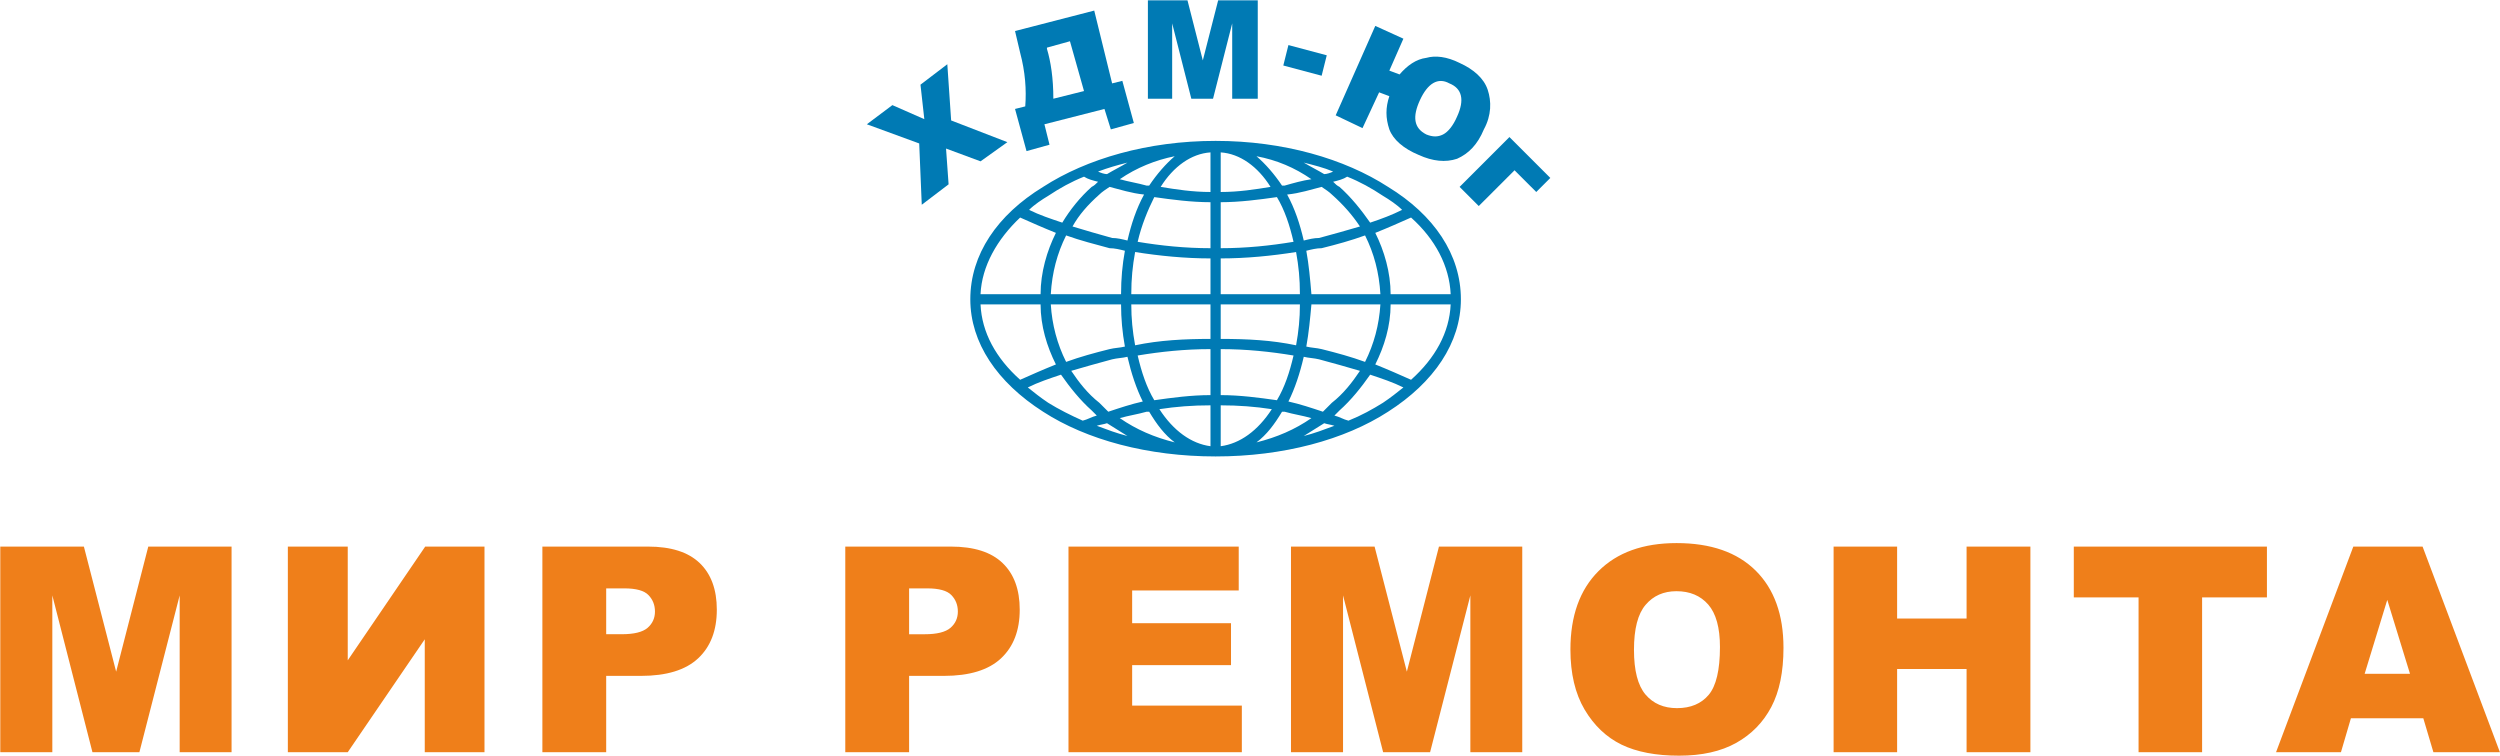 <?xml version="1.0" encoding="UTF-8"?>
<svg width="6114px" height="1849px" viewBox="0 0 6114 1849" version="1.1" xmlns="http://www.w3.org/2000/svg" xmlns:xlink="http://www.w3.org/1999/xlink">
    <title>Group</title>
    <g id="Page-1" stroke="none" stroke-width="1" fill="none" fill-rule="evenodd">
        <g id="Group" transform="translate(0.71, 0.88)" fill-rule="nonzero">
            <path d="M0,1335.85 L204.44,1335.85 L283.33,1641.75 L361.92,1335.85 L565.61,1335.85 L565.61,1838.66 L438.69,1838.66 L438.69,1455.24 L340.2,1838.66 L225.37,1838.66 L127.26,1455.24 L127.26,1838.66 L0,1838.66 L0,1335.85 Z M1184.16,1335.85 L1184.16,1335.85 L1184.16,1838.66 L1038.08,1838.66 L1038.08,1562.6 L849.73,1838.66 L703.25,1838.66 L703.25,1335.85 L849.73,1335.85 L849.73,1614 L1039.18,1335.85 L1184.16,1335.85 Z M1325.73,1335.85 L1325.73,1335.85 L1584.01,1335.85 C1640.19,1335.85 1682.31,1349.22 1710.31,1376 C1738.28,1402.68 1752.34,1440.87 1752.34,1490.11 C1752.34,1540.98 1737.15,1580.66 1706.56,1609.25 C1675.97,1637.78 1629.41,1652.06 1566.8,1652.06 L1481.78,1652.06 L1481.78,1838.66 L1325.73,1838.66 L1325.73,1335.85 L1325.73,1335.85 Z M1481.78,1550.17 L1481.78,1550.17 L1519.87,1550.17 C1549.8,1550.17 1570.77,1545.04 1582.95,1534.64 C1594.98,1524.23 1601.07,1510.86 1601.07,1494.67 C1601.07,1478.89 1595.79,1465.43 1585.26,1454.55 C1574.86,1443.52 1555.05,1438.06 1526.05,1438.06 L1481.78,1438.06 L1481.78,1550.17 Z" id="Shape" fill="#EF7F1A"></path>
            <path d="M5925.71,1755.67 L5748.7,1755.67 L5724.33,1838.66 L5565.6,1838.66 L5754.55,1335.85 L5923.96,1335.85 L6113.03,1838.66 L5950.4,1838.66 L5925.71,1755.67 Z M5893.15,1646.9 L5893.15,1646.9 L5837.6,1466.15 L5782.29,1646.9 L5893.15,1646.9 Z" id="Shape" fill="#EF7F1A"></path>
            <path d="M2066.51,1335.85 L2324.76,1335.85 C2380.94,1335.85 2423.12,1349.16 2451.09,1376 C2479.09,1402.68 2493.12,1440.87 2493.12,1490.14 C2493.12,1540.95 2477.9,1580.63 2447.34,1609.22 C2416.78,1637.78 2370.19,1652.06 2307.58,1652.06 L2222.59,1652.06 L2222.59,1838.66 L2066.51,1838.66 L2066.51,1335.85 L2066.51,1335.85 Z M2222.59,1550.23 L2222.59,1550.23 L2260.62,1550.23 C2290.55,1550.23 2311.55,1545.01 2323.73,1534.61 C2335.76,1524.2 2341.82,1510.83 2341.82,1494.71 C2341.82,1478.89 2336.6,1465.46 2326.04,1454.52 C2315.61,1443.56 2295.83,1438.06 2266.8,1438.06 L2222.59,1438.06 L2222.59,1550.23 Z M2612.38,1335.85 L2612.38,1335.85 L3028.71,1335.85 L3028.71,1443.18 L2768.08,1443.18 L2768.08,1523.14 L3009.83,1523.14 L3009.83,1625.72 L2768.08,1625.72 L2768.08,1724.77 L3036.33,1724.77 L3036.33,1838.66 L2612.38,1838.66 L2612.38,1335.85 Z M3156.53,1335.85 L3156.53,1335.85 L3360.97,1335.85 L3439.9,1641.72 L3518.39,1335.85 L3722.12,1335.85 L3722.12,1838.66 L3595.19,1838.66 L3595.19,1455.24 L3496.74,1838.66 L3381.88,1838.66 L3283.83,1455.24 L3283.83,1838.66 L3156.53,1838.66 L3156.53,1335.85 Z M3839.91,1587.54 L3839.91,1587.54 C3839.91,1505.48 3862.82,1441.56 3908.5,1395.9 C3954.24,1350.1 4017.92,1327.29 4099.54,1327.29 C4183.25,1327.29 4247.77,1349.78 4293.08,1394.72 C4338.23,1439.56 4360.97,1502.55 4360.97,1583.44 C4360.97,1642.19 4351.01,1690.46 4331.23,1728.02 C4311.42,1765.61 4282.86,1794.88 4245.55,1815.82 C4208.06,1836.79 4161.56,1847.19 4105.72,1847.19 C4049.08,1847.19 4002.11,1838.19 3964.9,1820.19 C3927.81,1802.04 3897.69,1773.45 3874.53,1734.36 C3851.47,1695.27 3839.91,1646.31 3839.91,1587.54 L3839.91,1587.54 Z M3995.33,1588.22 L3995.33,1588.22 C3995.33,1639.06 4004.74,1675.46 4023.55,1697.71 C4042.39,1719.83 4068.13,1730.96 4100.54,1730.96 C4133.97,1730.96 4159.84,1720.08 4178.09,1698.4 C4196.37,1676.62 4205.62,1637.66 4205.62,1581.47 C4205.62,1534.04 4195.99,1499.48 4176.97,1477.61 C4157.84,1455.8 4131.97,1444.96 4099.16,1444.96 C4067.95,1444.96 4042.73,1455.96 4023.83,1478.24 C4004.83,1500.36 3995.33,1537.07 3995.33,1588.22 L3995.33,1588.22 Z M4483.55,1335.85 L4483.55,1335.85 L4638.87,1335.85 L4638.87,1511.8 L4808.76,1511.8 L4808.76,1335.85 L4964.83,1335.85 L4964.83,1838.66 L4808.76,1838.66 L4808.76,1635.28 L4638.87,1635.28 L4638.87,1838.66 L4483.55,1838.66 L4483.55,1335.85 Z M5070.98,1335.85 L5070.98,1335.85 L5543.29,1335.85 L5543.29,1460.05 L5384.75,1460.05 L5384.75,1838.66 L5229.36,1838.66 L5229.36,1460.05 L5070.98,1460.05 L5070.98,1335.85 Z" id="Shape" fill="#EF7F1A"></path>
            <g id="_2065006583984" transform="translate(2119.23, 0)" fill="#007AB4">
                <path d="M1274.71,456.16 C1168.47,387.42 1018.52,343.67 852.92,343.67 C687.35,343.67 537.37,387.42 431.13,456.16 C318.67,524.87 253.06,621.73 253.06,731.09 C253.06,837.33 318.68,934.16 431.13,1006.03 C537.37,1074.77 687.35,1115.39 852.92,1115.39 C1018.52,1115.39 1168.47,1074.77 1274.71,1006.03 C1387.2,934.16 1452.81,837.33 1452.81,731.09 C1452.81,621.73 1387.2,524.87 1274.71,456.16 Z M621.73,743.59 L621.73,743.59 C621.73,777.96 624.86,812.33 631.1,846.71 C618.61,849.8 606.11,849.8 593.61,852.92 C556.11,862.3 521.74,871.67 487.37,884.17 C465.5,840.42 453,793.59 449.88,743.59 L621.73,743.59 L621.73,743.59 Z M449.88,718.6 L449.88,718.6 C453,665.48 465.5,618.61 487.37,574.86 C521.74,587.36 559.24,596.74 593.61,606.11 C606.11,606.11 618.61,609.23 631.1,612.36 C624.85,646.73 621.73,681.1 621.73,718.6 L449.88,718.6 L449.88,718.6 Z M599.86,877.92 L599.86,877.92 C612.36,874.79 624.86,874.79 637.35,871.67 C646.73,912.29 659.23,949.78 674.85,981.03 C646.73,987.28 618.61,996.65 590.48,1006.03 C584.23,999.78 574.86,990.4 568.61,984.16 C540.49,962.28 518.62,934.16 499.87,906.04 C531.12,896.67 565.49,887.29 599.86,877.92 L599.86,877.92 Z M599.86,581.11 L599.86,581.11 C565.49,571.74 534.24,562.37 503,552.99 C518.62,524.87 540.49,499.87 568.61,474.88 C574.86,468.66 584.24,462.41 593.61,456.16 C618.61,462.41 646.73,471.78 677.97,474.88 C659.23,509.25 646.73,546.74 637.35,587.36 C624.86,584.24 612.36,581.11 599.86,581.11 L599.86,581.11 Z M618.61,437.41 L618.61,437.41 C659.23,409.29 706.09,390.54 752.96,381.17 C731.09,399.92 709.22,424.92 690.47,453.04 C690.47,453.04 687.35,453.04 684.22,453.04 C662.35,446.79 640.48,443.66 618.6,437.41 L618.61,437.41 Z M637.35,396.79 L637.35,396.79 C621.73,406.17 602.98,415.54 587.36,424.92 C581.11,424.92 571.74,421.79 565.49,418.67 C590.48,409.29 612.36,403.04 637.35,396.79 Z M443.63,478.03 L443.63,478.03 C471.75,459.29 499.87,443.66 531.12,431.16 C540.49,437.41 552.99,440.54 565.49,443.66 C559.24,449.91 556.11,453.04 549.86,456.16 C521.74,481.16 496.75,512.37 478,543.62 C449.88,534.24 421.76,524.87 396.79,512.37 C409.26,499.87 428,487.37 443.63,478.03 L443.63,478.03 Z M374.92,531.12 L374.92,531.12 C403.04,543.62 431.13,556.12 462.38,568.61 C440.5,612.36 424.91,665.48 424.91,718.6 L278.05,718.6 C281.18,649.85 318.67,584.24 374.92,531.12 Z M278.05,743.59 L278.05,743.59 L424.91,743.59 C424.91,796.71 440.5,846.71 462.38,890.42 C431.13,902.92 403.04,915.42 374.92,927.91 C315.55,874.8 281.18,812.33 278.05,743.59 Z M527.99,1027.9 L527.99,1027.9 C499.87,1015.4 468.62,999.78 443.63,984.16 C424.91,971.66 409.26,959.16 393.66,946.66 C418.63,934.16 446.75,924.79 474.87,915.41 C496.75,946.66 521.74,977.91 549.86,1002.9 C552.99,1006.03 559.24,1012.28 562.36,1015.4 C549.86,1018.53 540.49,1024.78 527.99,1027.9 L527.99,1027.9 Z M562.36,1040.4 L562.36,1040.4 C571.74,1037.27 577.99,1037.27 587.36,1034.15 C602.98,1043.52 621.73,1056.02 637.35,1065.4 C612.36,1059.15 587.36,1049.77 562.36,1040.4 L562.36,1040.4 Z M618.61,1021.65 L618.61,1021.65 C640.48,1015.4 662.35,1012.28 684.22,1006.03 L690.47,1006.03 C709.22,1037.27 727.97,1062.27 752.96,1081.02 C702.97,1068.52 659.23,1049.77 618.61,1021.65 L618.61,1021.65 Z M840.42,1090.39 L840.42,1090.39 C793.55,1084.14 749.84,1052.9 715.47,999.78 C756.09,993.53 796.68,990.4 840.42,990.4 L840.42,1090.39 Z M840.42,965.41 L840.42,965.41 C793.55,965.41 746.71,971.66 702.97,977.91 C684.22,946.66 671.72,909.17 662.35,868.55 C718.59,859.17 777.96,852.92 840.42,852.92 L840.42,965.41 Z M840.42,827.96 L840.42,827.96 C777.96,827.96 715.47,831.05 656.1,843.58 C649.85,809.21 646.73,777.96 646.73,743.59 L840.42,743.59 L840.42,827.96 L840.42,827.96 Z M840.42,718.6 L840.42,718.6 L646.73,718.6 C646.73,681.1 649.85,649.85 656.1,615.48 C715.47,624.86 777.96,631.11 840.42,631.11 L840.42,718.59 L840.42,718.6 Z M840.42,606.11 L840.42,606.11 C777.96,606.11 718.59,599.86 662.35,590.49 C671.72,549.87 687.35,512.37 702.97,481.16 C746.71,487.37 793.55,493.62 840.42,493.62 L840.42,606.11 Z M840.42,468.66 L840.42,468.66 C796.68,468.66 756.09,462.41 718.59,456.16 C749.84,406.17 793.55,374.92 840.42,371.8 L840.42,468.66 Z M1427.82,718.6 L1427.82,718.6 L1280.96,718.6 C1280.96,665.48 1265.34,612.36 1243.46,568.61 C1274.71,556.12 1302.83,543.62 1330.95,531.12 C1390.32,584.24 1424.69,649.85 1427.82,718.6 Z M1068.52,871.67 L1068.52,871.67 C1081.01,874.8 1093.51,874.8 1106.01,877.92 C1140.35,887.29 1174.72,896.67 1205.97,906.04 C1187.22,934.16 1165.35,962.28 1137.26,984.16 C1130.98,990.41 1121.63,999.78 1115.39,1006.03 C1087.26,996.66 1059.14,987.28 1031.02,981.03 C1046.64,949.79 1059.14,912.29 1068.52,871.67 L1068.52,871.67 Z M1068.52,587.36 L1068.52,587.36 C1059.14,546.74 1046.64,509.25 1027.9,474.88 C1059.14,471.78 1087.26,462.41 1112.26,456.16 C1121.64,462.41 1130.98,468.66 1137.26,474.88 C1165.35,499.87 1187.22,524.87 1205.97,552.99 C1174.72,562.37 1140.35,571.74 1106.01,581.11 C1093.52,581.11 1081.02,584.24 1068.52,587.36 L1068.52,587.36 Z M1112.26,852.92 L1112.26,852.92 C1099.76,849.8 1087.26,849.8 1074.77,846.71 C1081.02,812.33 1084.14,777.96 1087.26,743.59 L1255.96,743.59 C1252.84,793.59 1240.34,840.42 1218.47,884.17 C1184.1,871.67 1149.73,862.3 1112.26,852.92 Z M1087.26,718.6 L1087.26,718.6 C1084.14,681.1 1081.01,646.73 1074.77,612.36 C1087.26,609.23 1099.76,606.11 1112.26,606.11 C1149.73,596.74 1184.1,587.36 1218.47,574.86 C1240.34,618.61 1252.84,665.48 1255.96,718.6 L1087.26,718.6 Z M1174.72,431.16 L1174.72,431.16 C1205.97,443.66 1234.09,459.29 1262.21,478.03 C1277.83,487.38 1296.58,499.87 1309.08,512.37 C1284.08,524.87 1259.09,534.25 1230.96,543.62 C1209.09,512.37 1184.1,481.16 1155.97,456.16 C1149.72,453.04 1146.63,449.91 1140.35,443.66 C1152.85,440.54 1165.35,437.41 1174.72,431.16 L1174.72,431.16 Z M1140.35,418.67 L1140.35,418.67 C1134.13,421.79 1124.76,424.92 1118.51,424.92 C1102.89,415.54 1084.14,406.17 1068.52,396.79 C1093.52,403.04 1118.51,409.29 1140.35,418.67 L1140.35,418.67 Z M1087.26,437.41 L1087.26,437.41 C1065.39,440.54 1043.52,446.79 1021.65,453.04 C1018.52,453.04 1018.52,453.04 1015.4,453.04 C996.65,424.91 974.78,399.92 952.9,381.17 C1002.9,390.54 1046.64,409.29 1087.26,437.41 L1087.26,437.41 Z M865.42,371.8 L865.42,371.8 C912.29,374.92 956.03,406.17 987.28,456.16 C949.78,462.41 909.16,468.66 865.42,468.66 L865.42,371.8 Z M865.42,493.62 L865.42,493.62 C912.29,493.62 959.16,487.37 1002.9,481.16 C1021.65,512.37 1034.15,549.87 1043.52,590.49 C987.28,599.86 927.91,606.11 865.42,606.11 L865.42,493.62 Z M865.42,631.11 L865.42,631.11 C927.91,631.11 990.4,624.86 1049.77,615.48 C1056.02,649.85 1059.14,681.1 1059.14,718.6 L865.42,718.6 L865.42,631.11 L865.42,631.11 Z M865.42,743.59 L865.42,743.59 L1059.14,743.59 C1059.14,777.96 1056.02,809.21 1049.77,843.58 C990.4,831.05 931.03,827.96 865.42,827.96 L865.42,743.59 Z M865.42,852.92 L865.42,852.92 C927.91,852.92 987.28,859.17 1043.52,868.55 C1034.15,909.17 1021.65,946.66 1002.9,977.91 C959.16,971.66 912.29,965.41 865.42,965.41 L865.42,852.92 Z M865.42,990.4 L865.42,990.4 C909.16,990.4 949.78,993.53 990.4,999.78 C956.03,1052.9 912.29,1084.14 865.42,1090.39 L865.42,990.4 Z M1015.4,1006.03 L1015.4,1006.03 C1018.52,1006.03 1018.52,1006.03 1021.65,1006.03 C1043.52,1012.28 1065.39,1015.4 1087.27,1021.65 C1046.65,1049.77 1002.9,1068.52 952.91,1081.02 C977.9,1062.27 996.65,1037.27 1015.4,1006.03 L1015.4,1006.03 Z M1068.52,1065.4 L1068.52,1065.4 C1084.14,1056.02 1102.89,1043.52 1118.51,1034.15 C1127.88,1037.27 1134.13,1037.27 1143.48,1040.4 C1118.51,1049.77 1093.51,1059.15 1068.52,1065.4 L1068.52,1065.4 Z M1262.21,984.16 L1262.21,984.16 C1237.21,999.78 1209.09,1015.4 1177.85,1027.9 C1165.35,1024.78 1155.97,1018.53 1143.48,1015.4 C1146.63,1012.28 1152.85,1006.03 1155.97,1002.91 C1184.1,977.91 1209.09,946.66 1230.96,915.42 C1259.09,924.79 1287.21,934.16 1312.2,946.66 C1296.58,959.16 1280.96,971.66 1262.21,984.16 L1262.21,984.16 Z M1330.95,927.91 L1330.95,927.91 C1302.83,915.42 1274.71,902.92 1243.46,890.42 C1265.34,846.71 1280.96,796.71 1280.96,743.59 L1427.82,743.59 C1424.69,812.33 1390.32,874.8 1330.95,927.91 Z" id="Shape"></path>
                <path d="M1302.83,181.19 C1321.58,159.32 1343.45,143.7 1368.45,140.57 C1390.32,134.36 1418.44,137.45 1449.69,153.07 C1484.06,168.7 1509.02,190.57 1518.4,218.69 C1527.77,246.81 1527.77,281.18 1509.02,315.55 C1493.43,353.05 1471.56,374.92 1443.44,387.42 C1415.32,396.79 1384.07,393.67 1349.7,378.04 C1312.2,362.42 1287.21,340.55 1277.83,315.55 C1268.46,287.43 1268.46,262.43 1277.83,234.31 L1252.84,224.94 L1212.22,312.43 L1146.63,281.18 L1243.46,62.49 L1312.2,93.73 L1277.83,171.82 L1302.83,181.19 L1302.83,181.19 Z M1368.45,328.05 L1368.45,328.05 C1384.07,334.3 1396.57,334.3 1409.07,328.05 C1421.57,321.8 1434.07,306.18 1443.44,284.31 C1462.19,243.69 1455.94,215.57 1424.69,203.07 C1396.57,187.44 1371.57,203.07 1352.82,243.69 C1334.08,284.31 1337.2,312.43 1368.45,328.05 Z" id="Shape"></path>
                <path d="M652.98,299.93 L596.73,315.55 L581.11,265.56 L434.28,303.05 L446.75,353.05 L390.54,368.67 L362.42,265.56 L387.42,259.31 C390.54,218.69 387.42,174.94 374.92,128.08 L362.42,74.99 L556.11,24.99 L599.86,203.07 L624.86,196.82 L652.98,299.93 L652.98,299.93 Z M531.12,221.81 L531.12,221.81 L496.75,99.99 L440.5,115.61 L440.5,118.7 C449.88,149.95 456.13,190.57 456.13,240.56 L531.12,221.81 Z" id="Shape"></path>
                <polygon id="Path" points="1637.13 468.66 1584.01 415.54 1496.53 503 1449.69 456.16 1571.52 334.3 1671.5 434.29"></polygon>
                <polygon id="Path" points="687.35 0 784.18 0 821.67 146.82 859.17 0 956.03 0 956.03 240.56 893.54 240.56 893.54 56.24 846.67 240.56 793.55 240.56 746.71 56.24 746.71 240.56 687.35 240.56"></polygon>
                <polygon id="Path" points="0 303.05 62.46 256.19 140.57 290.56 131.2 206.19 196.82 156.2 206.19 293.68 343.67 346.8 278.05 393.67 193.69 362.42 199.94 449.91 134.32 499.87 128.07 349.92"></polygon>
                <polygon id="Path" points="1031.02 109.33 1124.76 134.36 1112.26 184.32 1018.52 159.32"></polygon>
            </g>
        </g>
    </g>
</svg>